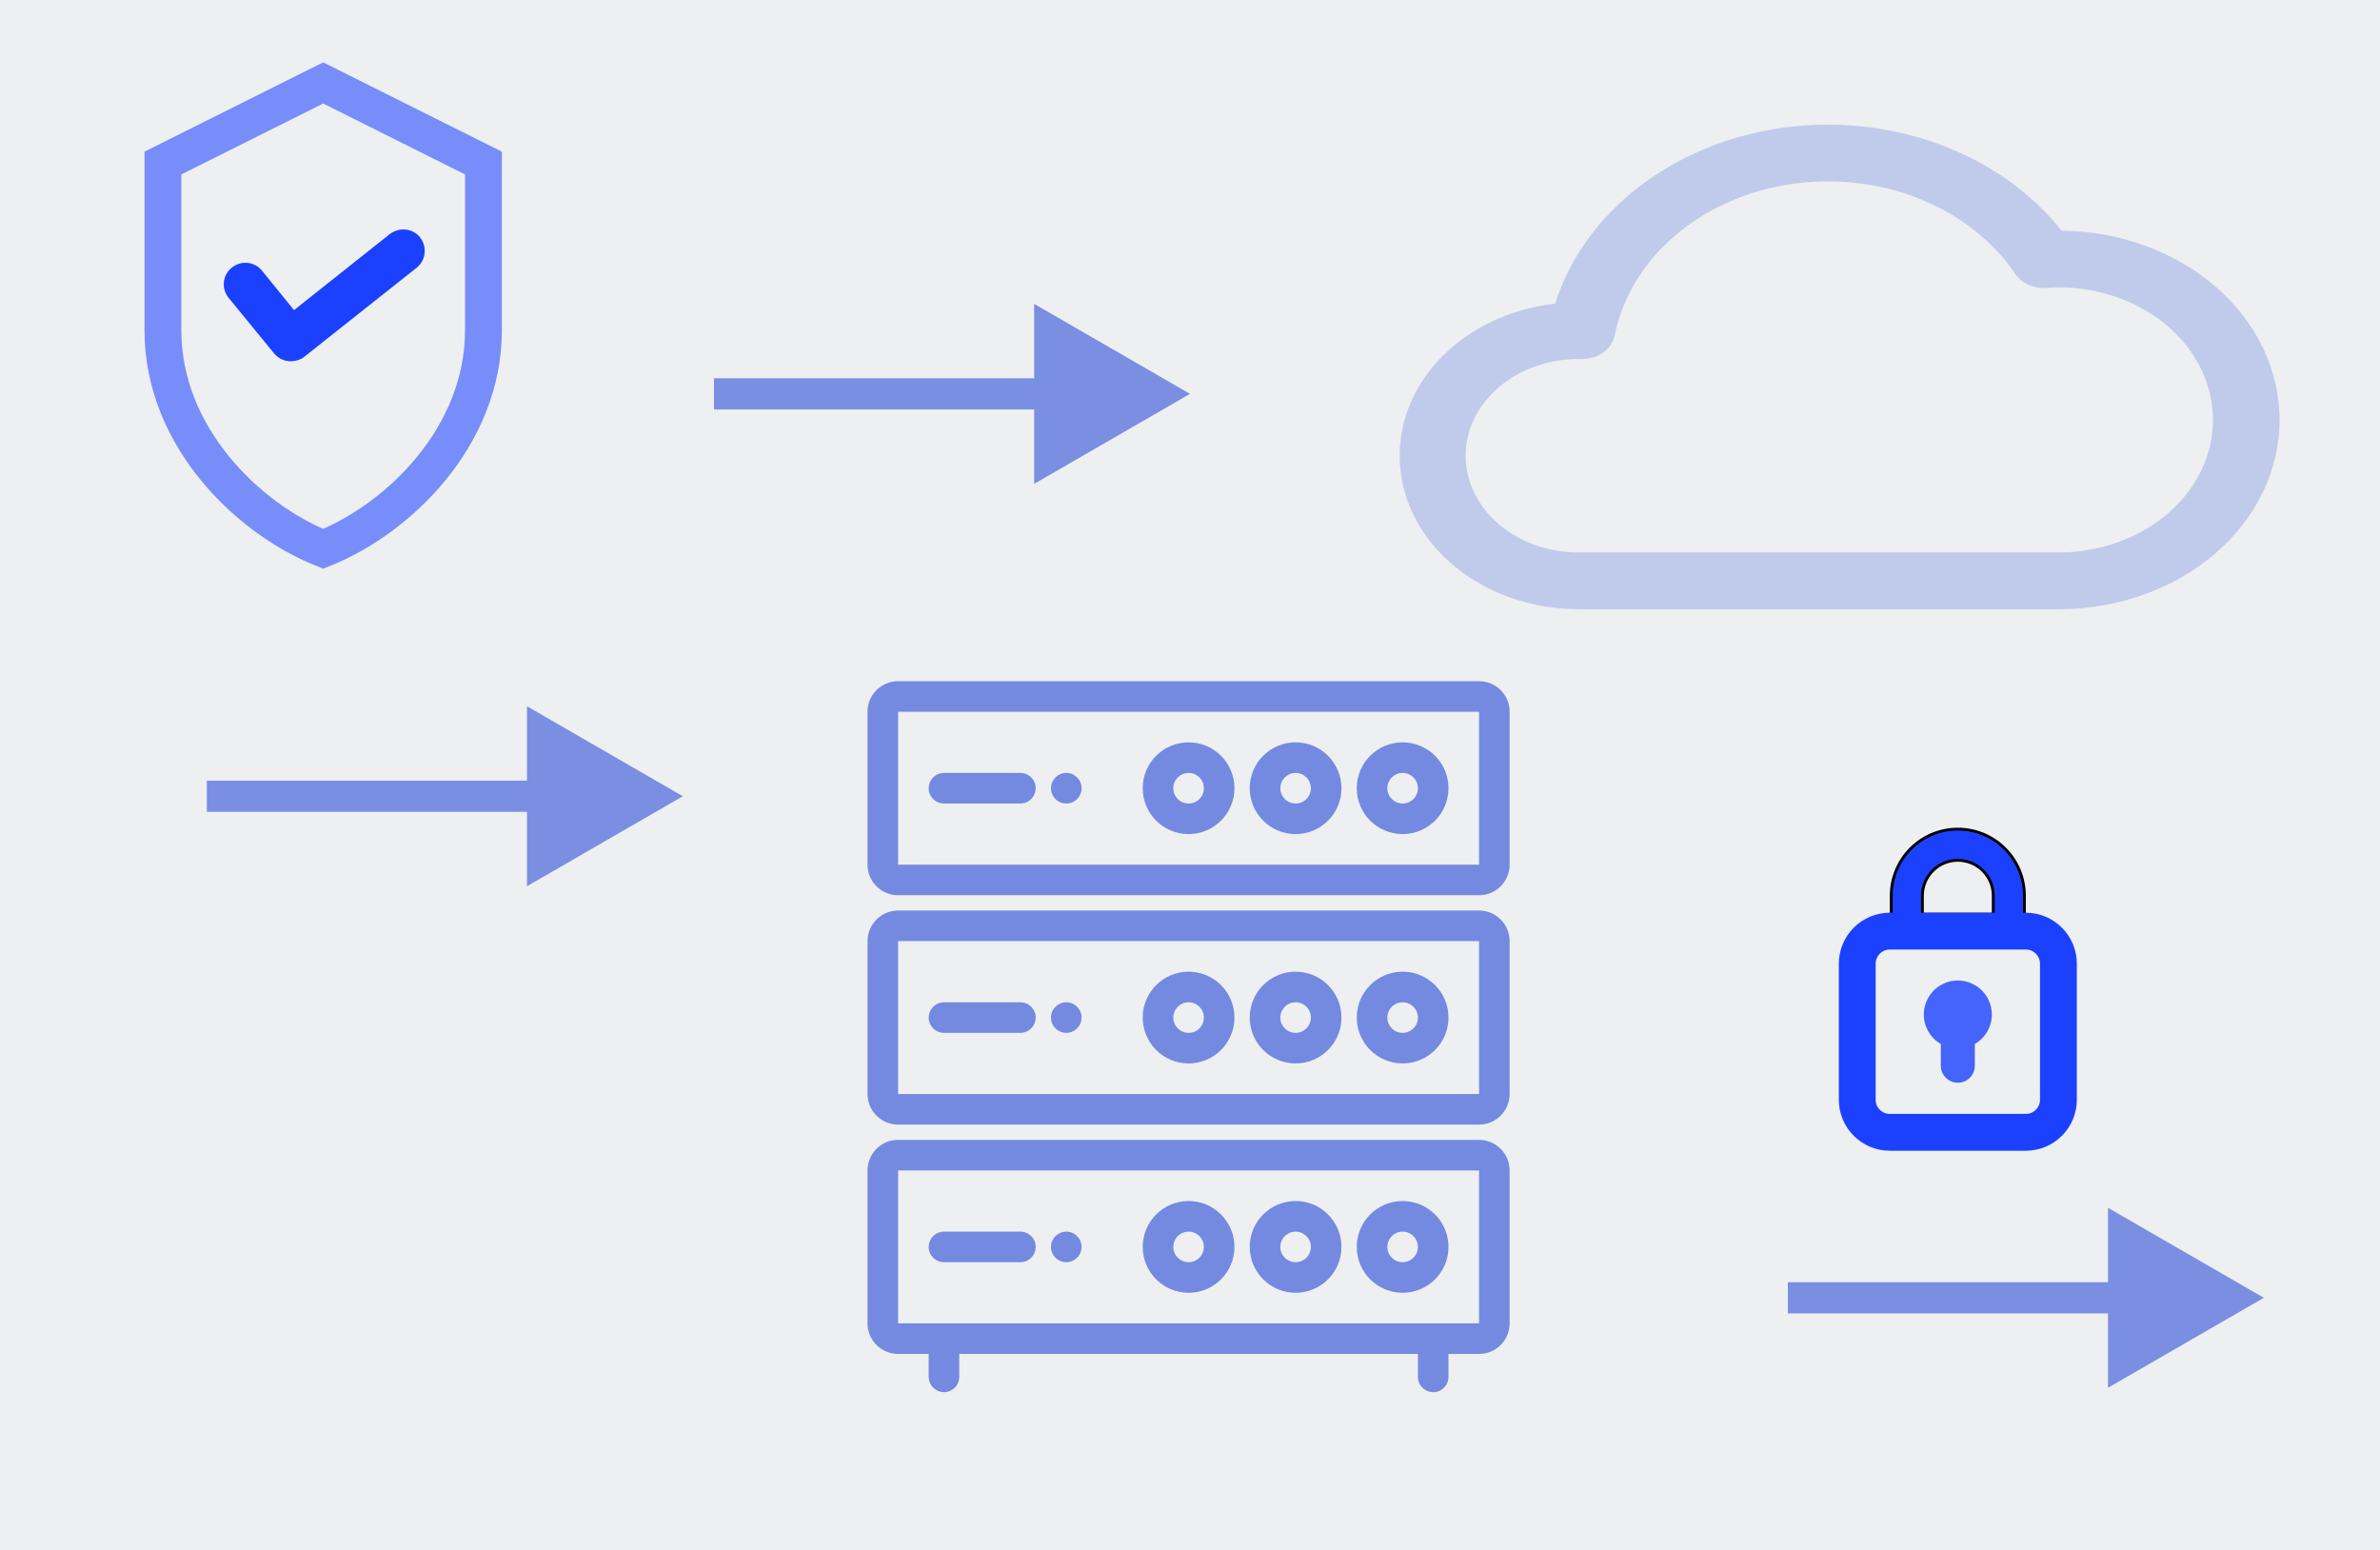<svg width="840" height="547" viewBox="0 0 840 547" fill="none" xmlns="http://www.w3.org/2000/svg">
<rect width="840" height="547" fill="#EDEFF1"/>
<path d="M170.624 57.544V116.581C170.624 153.97 140.788 183.017 114.062 193.692C87.335 183.017 57.5 153.97 57.5 116.581V57.544L114.062 29.267L170.624 57.544Z" stroke="#1B41FF" stroke-opacity="0.56" stroke-width="13"/>
<path d="M96.713 124.652C98.28 126.528 100.318 127.466 102.669 127.466C104.237 127.466 105.961 126.997 107.372 125.903L147.031 94.475C150.323 91.817 150.793 87.126 148.285 83.843C145.777 80.559 140.917 80.09 137.626 82.592L103.767 109.485L92.48 95.57C89.816 92.286 85.113 91.817 81.821 94.475C78.529 97.133 78.059 101.824 80.724 105.107L96.713 124.652Z" fill="#1B41FF"/>
<path d="M137.928 82.99C141.018 80.641 145.56 81.1 147.888 84.147C150.234 87.219 149.793 91.599 146.721 94.083L107.065 125.508C105.755 126.524 104.143 126.967 102.669 126.967C100.605 126.967 98.808 126.2 97.378 124.651L97.097 124.331L81.111 104.792H81.112C78.62 101.721 79.061 97.347 82.135 94.864C85.215 92.377 89.603 92.818 92.092 95.885L103.378 109.8L103.69 110.185L104.077 109.877L137.928 82.99Z" stroke="#1B41FF" stroke-opacity="0.42"/>
<path d="M691 292.605C697.233 292.605 703.21 295.081 707.617 299.488C712.024 303.895 714.5 309.872 714.5 316.105V328.105C714.5 329.564 713.92 330.962 712.889 331.994C711.857 333.025 710.459 333.605 709 333.605H673C671.541 333.605 670.143 333.025 669.111 331.994C668.08 330.962 667.5 329.564 667.5 328.105V316.105C667.5 309.872 669.976 303.895 674.383 299.488C678.79 295.081 684.767 292.605 691 292.605ZM691 303.605C687.685 303.605 684.505 304.922 682.161 307.266C679.817 309.61 678.5 312.79 678.5 316.105V322.605H703.5V316.105C703.5 312.79 702.183 309.61 699.839 307.266C697.495 304.922 694.315 303.605 691 303.605Z" fill="#1B41FF" stroke="black"/>
<path d="M667 328.605H715C721.351 328.605 726.5 333.754 726.5 340.105V388.105C726.5 394.456 721.351 399.605 715 399.605H667C660.649 399.605 655.5 394.456 655.5 388.105V340.105C655.5 333.754 660.649 328.605 667 328.605Z" stroke="#1B41FF" stroke-width="13"/>
<path d="M703 358.105C703.013 355.996 702.469 353.92 701.424 352.088C700.379 350.256 698.869 348.731 697.047 347.668C695.225 346.605 693.155 346.041 691.046 346.033C688.936 346.025 686.862 346.574 685.032 347.623C683.202 348.672 681.681 350.185 680.622 352.01C679.563 353.834 679.004 355.905 679.001 358.015C678.997 360.124 679.55 362.198 680.604 364.025C681.657 365.853 683.173 367.371 685 368.425V376.105C685 377.697 685.632 379.223 686.758 380.348C687.883 381.473 689.409 382.105 691 382.105C692.592 382.105 694.118 381.473 695.243 380.348C696.368 379.223 697 377.697 697 376.105V368.425C698.814 367.378 700.322 365.875 701.375 364.064C702.427 362.254 702.988 360.2 703 358.105Z" fill="#1B41FF" fill-opacity="0.8"/>
<path d="M522.021 402.271C527.981 402.271 532.812 407.103 532.812 413.063V467.021C532.812 472.981 527.981 477.813 522.021 477.813H511.229V485.907C511.229 488.887 508.813 491.302 505.833 491.302C503.066 491.302 500.785 489.219 500.474 486.536L500.438 485.907V477.813H338.562V485.907C338.562 488.887 336.147 491.302 333.167 491.302C330.4 491.302 328.119 489.219 327.808 486.536L327.771 485.907V477.813H316.979C311.019 477.813 306.188 472.981 306.188 467.021V413.063C306.188 407.103 311.019 402.271 316.979 402.271H522.021ZM316.979 467.021H522.021V413.063H316.979V467.021ZM419.5 423.854C428.44 423.854 435.687 431.102 435.688 440.042C435.688 448.982 428.44 456.229 419.5 456.229C410.56 456.229 403.312 448.982 403.312 440.042C403.313 431.102 410.56 423.854 419.5 423.854ZM457.271 423.854C466.21 423.854 473.458 431.102 473.458 440.042C473.458 448.982 466.211 456.229 457.271 456.229C448.331 456.229 441.083 448.981 441.083 440.042C441.083 431.102 448.331 423.854 457.271 423.854ZM495.042 423.854C503.982 423.854 511.229 431.102 511.229 440.042C511.229 448.981 503.982 456.229 495.042 456.229C486.102 456.229 478.854 448.982 478.854 440.042C478.855 431.102 486.102 423.854 495.042 423.854ZM360.146 434.646C363.125 434.646 365.542 437.062 365.542 440.042C365.542 442.809 363.459 445.089 360.775 445.401L360.146 445.438H333.167C330.187 445.438 327.771 443.022 327.771 440.042C327.771 437.275 329.854 434.994 332.537 434.682L333.167 434.646H360.146ZM376.333 434.646C379.313 434.646 381.729 437.062 381.729 440.042C381.729 443.022 379.313 445.438 376.333 445.438C373.353 445.438 370.938 443.021 370.938 440.042C370.938 437.062 373.353 434.646 376.333 434.646ZM419.5 434.646C416.52 434.646 414.105 437.062 414.104 440.042C414.105 443.022 416.52 445.437 419.5 445.437C422.48 445.437 424.895 443.022 424.896 440.042C424.895 437.062 422.48 434.646 419.5 434.646ZM457.271 434.646C454.291 434.646 451.875 437.062 451.875 440.042C451.875 443.021 454.291 445.437 457.271 445.437C460.251 445.437 462.666 443.022 462.666 440.042C462.666 437.062 460.25 434.646 457.271 434.646ZM495.042 434.646C492.062 434.646 489.647 437.062 489.646 440.042C489.647 443.022 492.062 445.437 495.042 445.437C498.022 445.437 500.437 443.021 500.438 440.042C500.437 437.062 498.022 434.646 495.042 434.646ZM522.021 321.333C527.981 321.333 532.812 326.165 532.812 332.125V386.083C532.812 392.044 527.981 396.875 522.021 396.875H316.979C311.019 396.875 306.188 392.044 306.188 386.083V332.125C306.188 326.165 311.019 321.333 316.979 321.333H522.021ZM316.979 386.083H522.021V332.125H316.979V386.083ZM419.5 342.917C428.44 342.917 435.687 350.164 435.688 359.104C435.688 368.044 428.44 375.292 419.5 375.292C410.56 375.292 403.312 368.044 403.312 359.104C403.313 350.164 410.56 342.917 419.5 342.917ZM457.271 342.917C466.211 342.917 473.458 350.164 473.458 359.104C473.458 368.044 466.211 375.292 457.271 375.292C448.331 375.291 441.083 368.044 441.083 359.104C441.083 350.164 448.331 342.917 457.271 342.917ZM495.042 342.917C503.982 342.917 511.229 350.164 511.229 359.104C511.229 368.044 503.982 375.291 495.042 375.292C486.102 375.292 478.854 368.044 478.854 359.104C478.855 350.164 486.102 342.917 495.042 342.917ZM360.146 353.708C363.125 353.708 365.542 356.124 365.542 359.104C365.542 361.871 363.459 364.152 360.775 364.463L360.146 364.5H333.167C330.187 364.5 327.771 362.084 327.771 359.104C327.771 356.337 329.854 354.056 332.537 353.745L333.167 353.708H360.146ZM376.333 353.708C379.313 353.708 381.729 356.124 381.729 359.104C381.729 362.084 379.313 364.5 376.333 364.5C373.353 364.5 370.938 362.084 370.938 359.104C370.938 356.124 373.353 353.709 376.333 353.708ZM419.5 353.708C416.52 353.708 414.105 356.124 414.104 359.104C414.104 362.084 416.52 364.5 419.5 364.5C422.48 364.5 424.896 362.084 424.896 359.104C424.895 356.124 422.48 353.708 419.5 353.708ZM457.271 353.708C454.291 353.709 451.875 356.124 451.875 359.104C451.875 362.084 454.291 364.499 457.271 364.5C460.251 364.499 462.666 362.084 462.666 359.104C462.666 356.124 460.25 353.709 457.271 353.708ZM495.042 353.708C492.062 353.709 489.647 356.124 489.646 359.104C489.646 362.084 492.062 364.499 495.042 364.5C498.022 364.499 500.438 362.084 500.438 359.104C500.437 356.124 498.022 353.709 495.042 353.708ZM522.021 240.396C527.981 240.396 532.812 245.228 532.812 251.188V305.146C532.812 311.106 527.981 315.938 522.021 315.938H316.979C311.019 315.938 306.188 311.106 306.188 305.146V251.188C306.188 245.228 311.019 240.396 316.979 240.396H522.021ZM316.979 305.146H522.021V251.188H316.979V305.146ZM419.5 261.979C428.44 261.979 435.687 269.227 435.688 278.167C435.688 287.107 428.44 294.354 419.5 294.354C410.56 294.354 403.312 287.107 403.312 278.167C403.313 269.227 410.56 261.979 419.5 261.979ZM457.271 261.979C466.211 261.979 473.458 269.227 473.458 278.167C473.458 287.107 466.211 294.354 457.271 294.354C448.331 294.354 441.083 287.106 441.083 278.167C441.083 269.227 448.331 261.979 457.271 261.979ZM495.042 261.979C503.982 261.979 511.229 269.227 511.229 278.167C511.229 287.106 503.982 294.354 495.042 294.354C486.102 294.354 478.854 287.107 478.854 278.167C478.855 269.227 486.102 261.979 495.042 261.979ZM360.146 272.771C363.125 272.771 365.542 275.187 365.542 278.167C365.542 280.934 363.459 283.214 360.775 283.526L360.146 283.563H333.167C330.187 283.563 327.771 281.147 327.771 278.167C327.771 275.4 329.854 273.119 332.537 272.807L333.167 272.771H360.146ZM376.333 272.771C379.313 272.771 381.729 275.187 381.729 278.167C381.729 281.147 379.313 283.563 376.333 283.563C373.353 283.563 370.938 281.146 370.938 278.167C370.938 275.187 373.353 272.771 376.333 272.771ZM419.5 272.771C416.52 272.771 414.105 275.187 414.104 278.167C414.104 281.147 416.52 283.562 419.5 283.562C422.48 283.562 424.896 281.147 424.896 278.167C424.895 275.187 422.48 272.771 419.5 272.771ZM457.271 272.771C454.291 272.771 451.875 275.187 451.875 278.167C451.875 281.146 454.291 283.562 457.271 283.562C460.251 283.562 462.666 281.147 462.666 278.167C462.666 275.187 460.25 272.771 457.271 272.771ZM495.042 272.771C492.062 272.771 489.647 275.187 489.646 278.167C489.646 281.147 492.062 283.562 495.042 283.562C498.022 283.562 500.437 281.146 500.438 278.167C500.437 275.187 498.022 272.771 495.042 272.771Z" fill="#5873DE" fill-opacity="0.81"/>
<path d="M727.125 214.987H557.106C541.077 214.974 525.653 209.736 513.96 200.336C502.267 190.936 495.179 178.077 494.134 164.364C493.089 150.65 498.165 137.11 508.332 126.485C518.499 115.861 532.997 108.948 548.888 107.147C553.877 91.362 564.041 77.135 578.175 66.152C592.308 55.17 609.819 47.892 628.631 45.182C647.442 42.472 666.766 44.444 684.31 50.864C701.854 57.283 716.884 67.881 727.616 81.401C748.152 81.624 767.755 88.788 782.162 101.336C796.57 113.884 804.616 130.801 804.551 148.409C804.487 166.016 796.316 182.89 781.817 195.36C767.318 207.83 747.663 214.888 727.125 215V214.987ZM557.106 126.695C546.545 126.695 536.417 130.291 528.949 136.694C521.481 143.096 517.286 151.779 517.286 160.833C517.286 169.887 521.481 178.571 528.949 184.973C536.417 191.375 546.545 194.972 557.106 194.972H727.125C741.486 194.825 755.199 189.831 765.293 181.073C775.388 172.315 781.048 160.499 781.048 148.187C781.048 135.875 775.388 124.059 765.293 115.301C755.199 106.543 741.486 101.55 727.125 101.403C725.647 101.403 724.09 101.463 722.355 101.596C720.149 101.759 717.934 101.381 715.969 100.506C714.004 99.63 712.37 98.294 711.258 96.652C703.387 85.012 691.526 75.733 677.288 70.076C663.049 64.418 647.124 62.658 631.677 65.033C616.23 67.409 602.011 73.805 590.954 83.353C579.896 92.9 572.537 105.136 569.876 118.395C569.404 120.766 567.952 122.911 565.785 124.439C563.619 125.967 560.883 126.775 558.079 126.715H557.534L557.106 126.695Z" fill="#5873DE" fill-opacity="0.3"/>
<path d="M241 281L186 249.246L186 312.754L241 281ZM73 281L73 286.5L191.5 286.5L191.5 281L191.5 275.5L73 275.5L73 281Z" fill="#5873DE" fill-opacity="0.77"/>
<path d="M799 458L744 426.246L744 489.754L799 458ZM631 458L631 463.5L749.5 463.5L749.5 458L749.5 452.5L631 452.5L631 458Z" fill="#5873DE" fill-opacity="0.77"/>
<path d="M420 139L365 107.246L365 170.754L420 139ZM252 139L252 144.5L370.5 144.5L370.5 139L370.5 133.5L252 133.5L252 139Z" fill="#5873DE" fill-opacity="0.77"/>
</svg>
